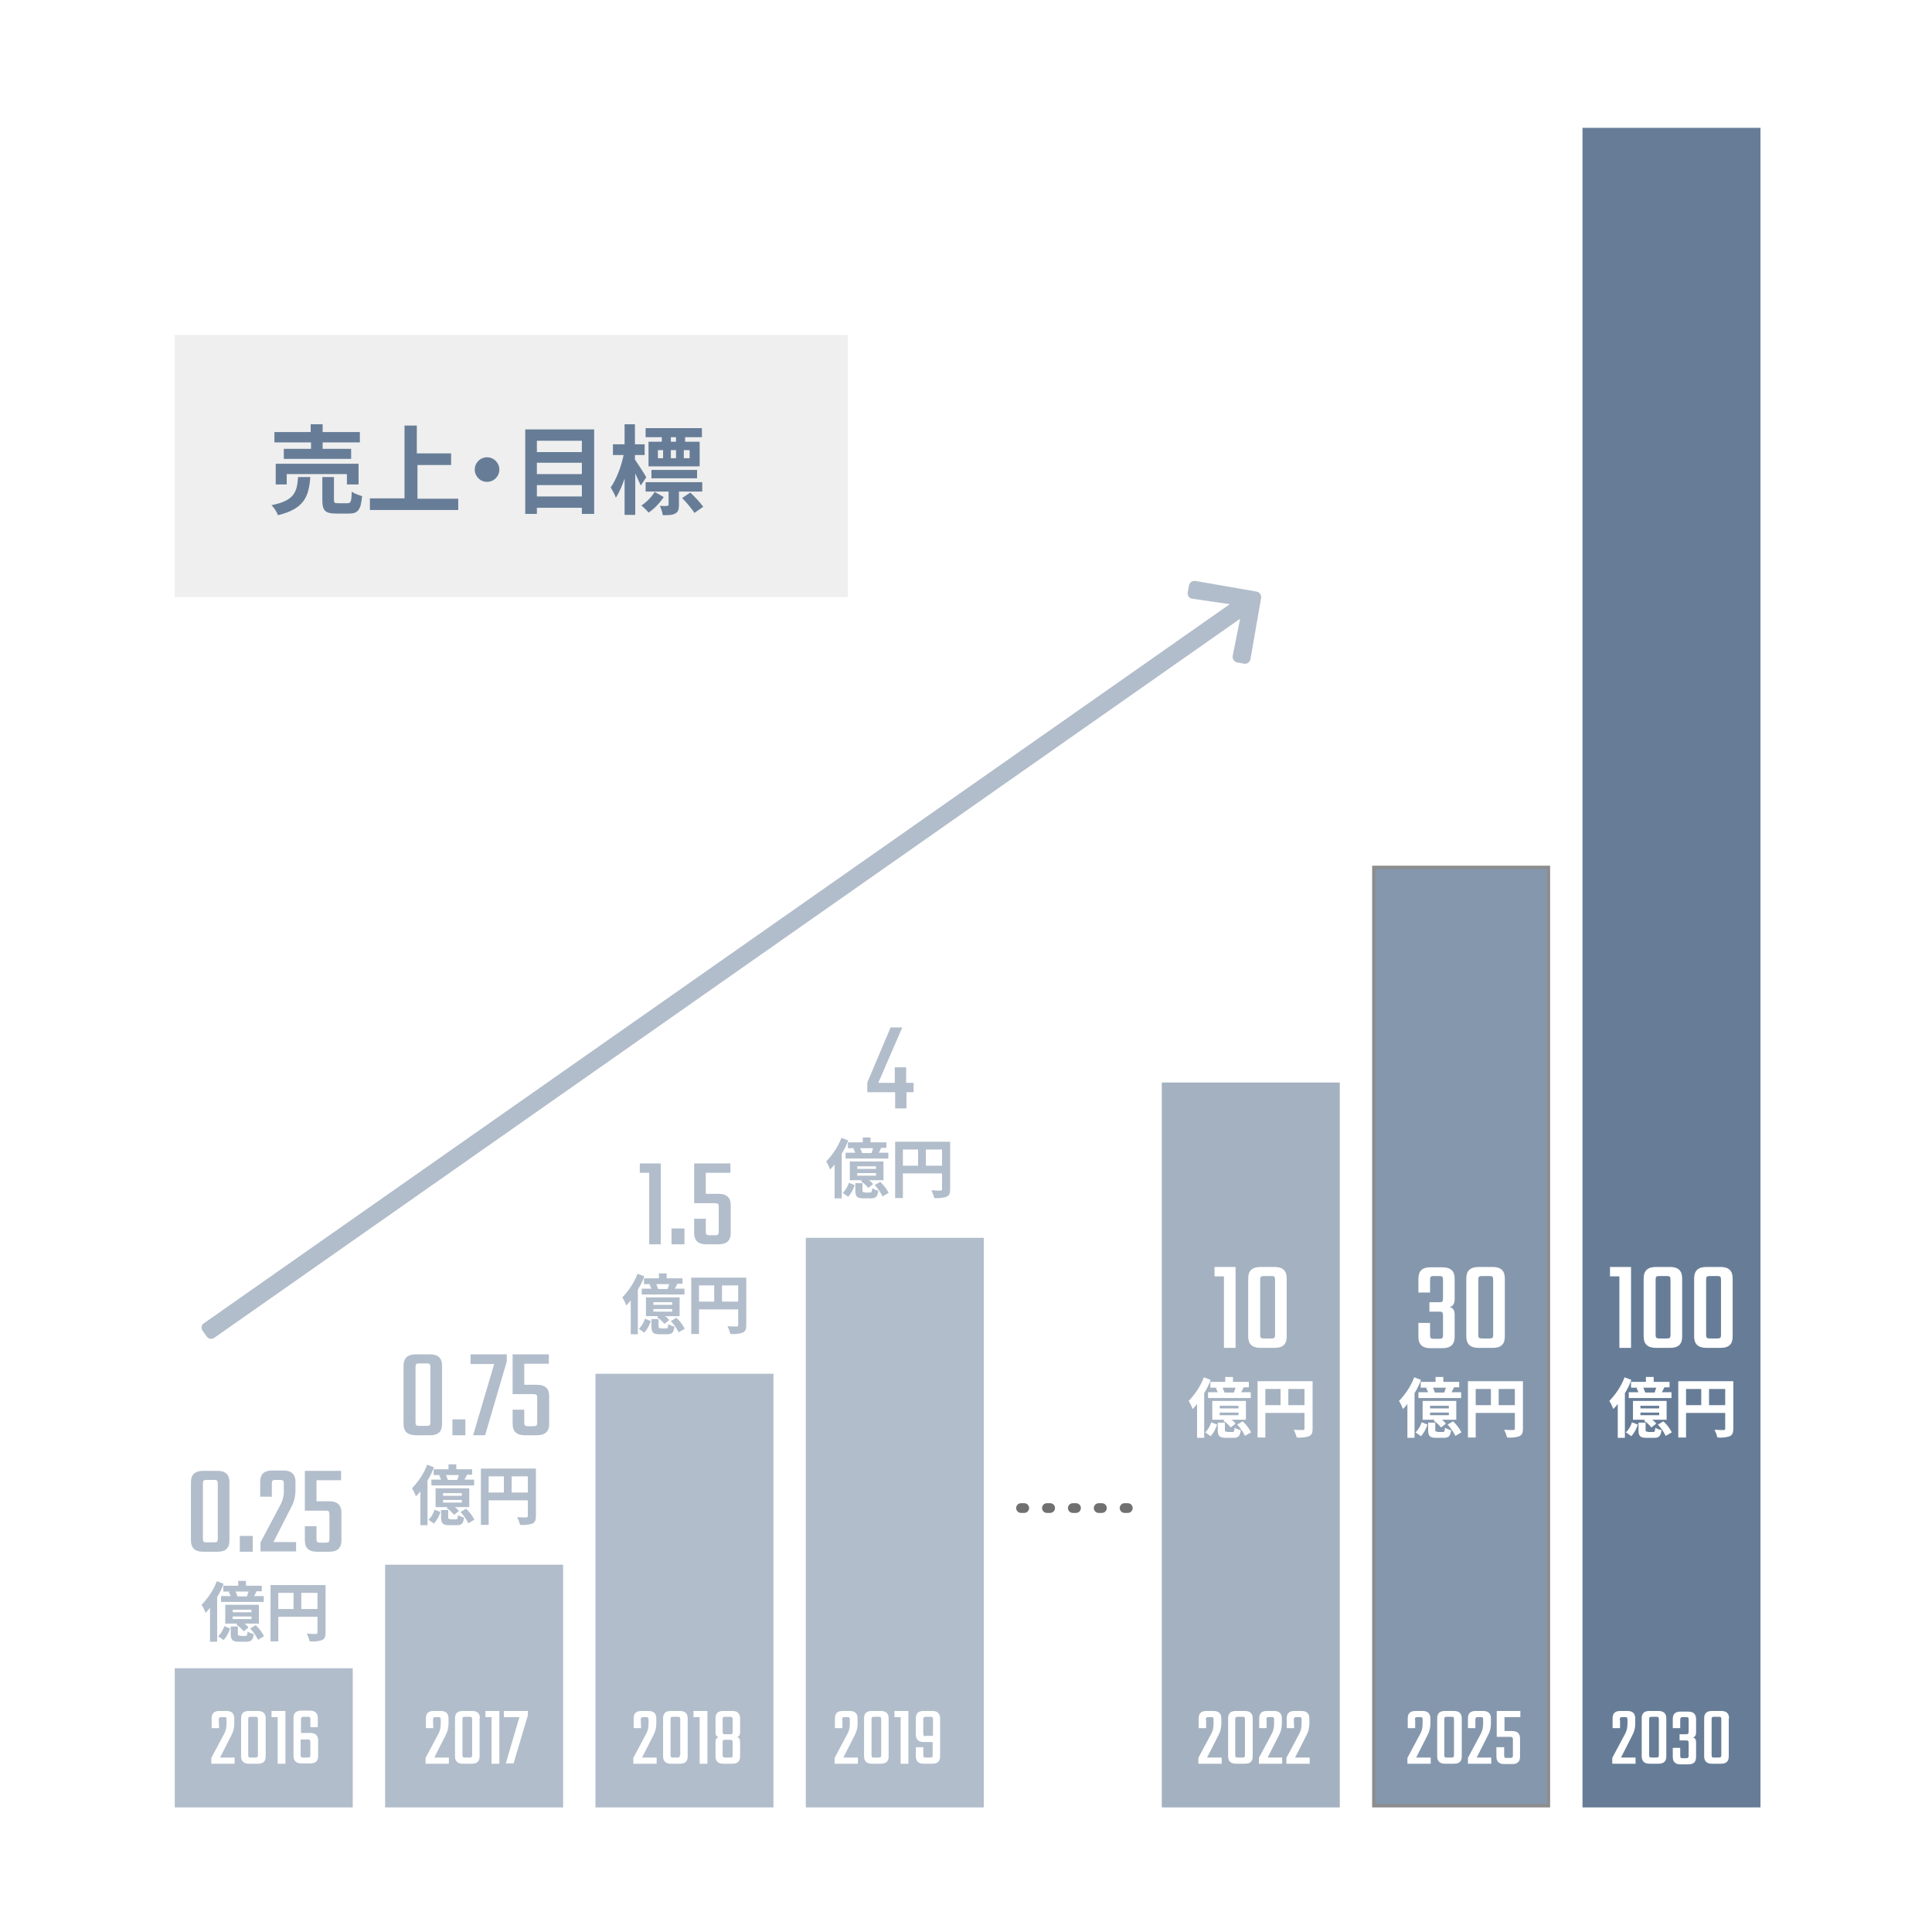 <svg id="レイヤー_1" xmlns="http://www.w3.org/2000/svg" viewBox="0 0 597 597"><style>.st0{fill:#fff}.st1{fill:#677d97}.st2{opacity:.8}.st3{fill:#707070}.st4{opacity:.6;fill:#677d97;enable-background:new}.st5{fill:#b2bdcb}.st6{fill:none;stroke:#707070;stroke-width:3;stroke-linecap:round;stroke-dasharray:1,7}.st7{fill:#efefef}.st8{enable-background:new}</style><g id="Group_1877" transform="translate(-140 -3019.5)"><path id="Path_19929" class="st0" d="M140 3019.5h597v597H140v-597z"/><path id="Path_19930" class="st1" d="M629 3059h55v519h-55v-519z"/><g id="Path_19931" class="st2"><path class="st1" d="M54.5 290.5H.5V.5h54v290z" transform="translate(564 3287)"/><path class="st3" d="M1 1v289h53V1H1M0 0h55v291H0V0z" transform="translate(564 3287)"/></g><path id="Path_19932" class="st4" d="M499 3354h55v224h-55v-224z"/><path id="Path_19933" class="st5" d="M389 3402h55v176h-55v-176z"/><path id="Path_19934" class="st5" d="M324 3444h55v134h-55v-134z"/><path id="Path_19935" class="st5" d="M259 3503h55v75h-55v-75z"/><path id="Path_19936" class="st5" d="M194 3535h55v43h-55v-43z"/><path id="Icon_awesome-arrow-right" class="st5" d="M507 3202.6l.4-2.2c.2-.9 1-1.5 1.9-1.4l19 3.3c.9.2 1.5 1 1.4 1.9l-3.3 19c-.2.9-1 1.5-1.9 1.4l-2.2-.4c-.9-.2-1.5-1-1.4-2l2.3-11.5-317 222.2c-.8.5-1.8.4-2.3-.4l-1.3-1.8c-.5-.8-.4-1.8.4-2.3l317-222.2-11.6-1.7c-.9-.1-1.5-.9-1.4-1.9z"/><path id="Path_19937" class="st0" d="M644 3411h-6.5v2.9h2.9v22.1h3.6v-25zm15.8 3.5c0-2.3-1.2-3.5-3.7-3.5h-4.4c-2.6 0-3.8 1.2-3.8 3.5v18c0 2.3 1.2 3.5 3.8 3.5h4.4c2.6 0 3.7-1.2 3.7-3.5v-18zm-3.6 17.4c0 1-.2 1.2-1.2 1.2h-2.2c-1 0-1.2-.2-1.2-1.2V3415c0-1 .2-1.2 1.2-1.2h2.2c1 0 1.2.2 1.2 1.2v16.9zm19.2-17.4c0-2.3-1.2-3.5-3.7-3.5h-4.4c-2.6 0-3.8 1.2-3.8 3.5v18c0 2.3 1.2 3.5 3.8 3.5h4.4c2.6 0 3.7-1.2 3.7-3.5v-18zm-3.6 17.4c0 1-.2 1.2-1.2 1.2h-2.2c-1 0-1.2-.2-1.2-1.2V3415c0-1 .2-1.2 1.2-1.2h2.2c1 0 1.2.2 1.2 1.2v16.9z"/><path id="Path_19938" class="st0" d="M640.5 3550.9c0-.6.2-.8.8-.8h.8c.6 0 .8.1.8.8v1.2c0 1.1-.2 2.2-.7 3.1l-4 7.5v1.8h7.2v-1.9h-4.5l3.5-6.9c.6-1.1.9-2.3.9-3.6v-1.6c0-1.5-.8-2.3-2.4-2.3h-2.2c-1.7 0-2.4.8-2.4 2.3v3h2.3v-2.6zm14.4-.4c0-1.5-.8-2.3-2.4-2.3h-2.8c-1.7 0-2.4.8-2.4 2.3v11.7c0 1.5.8 2.3 2.4 2.3h2.8c1.7 0 2.4-.8 2.4-2.3v-11.7zm-2.3 11.3c0 .6-.2.8-.8.8h-1.4c-.6 0-.8-.1-.8-.8v-11c0-.6.1-.8.8-.8h1.4c.6 0 .8.1.8.8v11zm6.6-10.9c0-.6.2-.8.8-.8h1c.6 0 .8.1.8.8v3.7c0 .6-.2.8-.8.8h-2v1.9h2c.6 0 .8.1.8.8v3.9c0 .6-.2.8-.8.8h-1c-.6 0-.8-.1-.8-.8v-2.4h-2.3v2.8c0 1.5.8 2.3 2.4 2.3h2.4c1.7 0 2.4-.8 2.4-2.3v-4.5c0-.9-.3-1.4-1-1.5.7-.2 1-.7 1-1.6v-4.1c0-1.5-.8-2.3-2.4-2.3h-2.4c-1.7 0-2.4.8-2.4 2.3v2.8h2.3v-2.6zm15.1-.4c0-1.5-.8-2.3-2.4-2.3H669c-1.7 0-2.4.8-2.4 2.3v11.7c0 1.5.8 2.3 2.4 2.3h2.8c1.7 0 2.4-.8 2.4-2.3v-11.7zm-2.4 11.3c0 .6-.2.8-.8.8h-1.4c-.6 0-.8-.1-.8-.8v-11c0-.6.1-.8.8-.8h1.4c.6 0 .8.1.8.8v11z"/><path id="Path_19939" class="st0" d="M577.2 3550.9c0-.6.2-.8.8-.8h.8c.7 0 .8.1.8.8v1.2c0 1.1-.2 2.2-.7 3.1l-4 7.5v1.8h7.2v-1.9h-4.5l3.5-6.9c.6-1.1.9-2.3.9-3.6v-1.6c0-1.5-.8-2.3-2.4-2.3h-2.2c-1.7 0-2.4.8-2.4 2.3v3h2.3v-2.6zm14.5-.4c0-1.5-.8-2.3-2.4-2.3h-2.8c-1.7 0-2.4.8-2.4 2.3v11.7c0 1.5.8 2.3 2.4 2.3h2.8c1.7 0 2.4-.8 2.4-2.3v-11.7zm-2.4 11.3c0 .6-.2.8-.8.8h-1.4c-.6 0-.8-.1-.8-.8v-11c0-.6.1-.8.8-.8h1.4c.6 0 .8.1.8.8v11zm6.6-10.9c0-.6.2-.8.8-.8h.8c.7 0 .8.1.8.8v1.2c0 1.1-.2 2.2-.7 3.1l-4 7.5v1.8h7.2v-1.9h-4.5l3.5-6.9c.6-1.1.9-2.3.9-3.6v-1.6c0-1.5-.8-2.3-2.4-2.3H596c-1.7 0-2.4.8-2.4 2.3v3h2.3v-2.6zm9 3.4v-4.2h4.9v-1.9h-7.3v8h4.2c.6 0 .8.2.8.8v4.9c0 .6-.2.8-.8.8h-1.1c-.6 0-.8-.1-.8-.8v-2.5h-2.4v2.9c0 1.5.8 2.3 2.4 2.3h2.5c1.7 0 2.4-.8 2.4-2.3v-5.6c0-1.5-.8-2.3-2.4-2.3h-2.4z"/><path id="Path_19940" class="st0" d="M512.6 3550.9c0-.6.2-.8.8-.8h.8c.7 0 .8.1.8.8v1.2c0 1.1-.2 2.2-.7 3.1l-4 7.5v1.8h7.2v-1.9H513l3.5-6.9c.6-1.1.9-2.3.9-3.6v-1.6c0-1.5-.8-2.3-2.4-2.3h-2.2c-1.7 0-2.4.8-2.4 2.3v3h2.3v-2.6zm14.5-.4c0-1.5-.8-2.3-2.4-2.3h-2.8c-1.7 0-2.4.8-2.4 2.3v11.7c0 1.5.8 2.3 2.4 2.3h2.8c1.7 0 2.4-.8 2.4-2.3v-11.7zm-2.4 11.3c0 .6-.2.8-.8.8h-1.4c-.6 0-.8-.1-.8-.8v-11c0-.6.1-.8.8-.8h1.4c.6 0 .8.1.8.8v11zm6.6-10.9c0-.6.2-.8.8-.8h.8c.7 0 .8.1.8.8v1.2c0 1.1-.2 2.2-.7 3.1l-4 7.5v1.8h7.2v-1.9h-4.5l3.5-6.9c.6-1.1.9-2.3.9-3.6v-1.6c0-1.5-.8-2.3-2.4-2.3h-2.2c-1.7 0-2.4.8-2.4 2.3v3h2.3v-2.6zm8.5 0c0-.6.2-.8.8-.8h.8c.7 0 .8.1.8.8v1.2c0 1.1-.2 2.2-.7 3.1l-4 7.5v1.8h7.2v-1.9h-4.5l3.5-6.9c.6-1.1.9-2.3.9-3.6v-1.6c0-1.5-.8-2.3-2.4-2.3H540c-1.7 0-2.4.8-2.4 2.3v3h2.3l-.1-2.6z"/><path id="Path_19941" class="st0" d="M400.2 3550.9c0-.6.2-.8.8-.8h.8c.6 0 .8.1.8.8v1.2c0 1.1-.2 2.2-.7 3.1l-4 7.5v1.8h7.2v-1.9h-4.5l3.5-6.9c.6-1.1.9-2.3.9-3.6v-1.6c0-1.5-.8-2.3-2.4-2.3h-2.2c-1.7 0-2.4.8-2.4 2.3v3h2.3v-2.6zm14.4-.4c0-1.5-.8-2.3-2.4-2.3h-2.8c-1.7 0-2.4.8-2.4 2.3v11.7c0 1.5.8 2.3 2.4 2.3h2.8c1.7 0 2.4-.8 2.4-2.3v-11.7zm-2.3 11.3c0 .6-.2.8-.8.8h-1.4c-.6 0-.8-.1-.8-.8v-11c0-.6.1-.8.8-.8h1.4c.6 0 .8.1.8.8v11zm8.3-13.6h-4.2v1.9h1.9v14.4h2.4v-16.3zm5.5 7.8c-.6 0-.8-.2-.8-.8v-4.4c0-.6.2-.8.8-.8h1.4c.6 0 .8.1.8.8v5.1h-2.2zm-.7-7.8c-1.7 0-2.4.8-2.4 2.3v5c0 1.5.8 2.3 2.4 2.3h2.8v4c0 .6-.1.8-.8.8h-1.3c-.7 0-.8-.1-.8-.8v-2.4H423v2.8c0 1.5.8 2.3 2.4 2.3h2.7c1.7 0 2.4-.8 2.4-2.3v-11.7c0-1.5-.8-2.3-2.4-2.3h-2.7z"/><path id="Path_19942" class="st0" d="M338 3550.9c0-.6.2-.8.8-.8h.8c.6 0 .8.1.8.8v1.2c0 1.1-.2 2.2-.7 3.1l-4 7.5v1.8h7.2v-1.9h-4.5l3.5-6.9c.6-1.1.9-2.3.9-3.6v-1.6c0-1.5-.8-2.3-2.4-2.3h-2.2c-1.7 0-2.4.8-2.4 2.3v3h2.3l-.1-2.6zm14.5-.4c0-1.5-.8-2.3-2.4-2.3h-2.8c-1.7 0-2.4.8-2.4 2.3v11.7c0 1.5.8 2.3 2.4 2.3h2.8c1.7 0 2.4-.8 2.4-2.3v-11.7zm-2.4 11.3c0 .6-.2.8-.8.8H348c-.6 0-.8-.1-.8-.8v-11c0-.6.1-.8.8-.8h1.4c.6 0 .8.1.8.8v11zm8.4-13.6h-4.2v1.9h1.9v14.4h2.4v-16.3zm7.9 6.4c0 .6-.1.8-.8.8h-1.5c-.6 0-.8-.2-.8-.8v-3.8c0-.6.1-.8.8-.8h1.5c.6 0 .8.2.8.8v3.8zm0 7.2c0 .6-.1.8-.8.8h-1.5c-.6 0-.8-.2-.8-.8v-3.9c0-.6.1-.8.8-.8h1.5c.6 0 .8.2.8.8v3.9zm2.3-11.3c0-1.5-.8-2.3-2.4-2.3h-2.8c-1.7 0-2.4.8-2.4 2.3v4.2c0 .9.3 1.5 1 1.6-.7.2-1 .6-1 1.5v4.4c0 1.5.8 2.3 2.4 2.3h2.8c1.7 0 2.4-.8 2.4-2.3v-4.4c0-.9-.3-1.4-1-1.5.7-.2 1-.7 1-1.6v-4.2z"/><path id="Path_19943" class="st0" d="M273.8 3550.9c0-.6.2-.8.8-.8h.8c.6 0 .8.1.8.8v1.2c0 1.1-.2 2.2-.7 3.1l-4 7.5v1.8h7.2v-1.9h-4.5l3.5-6.9c.6-1.1.9-2.3.9-3.6v-1.6c0-1.5-.8-2.3-2.4-2.3H274c-1.7 0-2.4.8-2.4 2.3v3h2.3l-.1-2.6zm14.5-.4c0-1.5-.8-2.3-2.4-2.3H283c-1.7 0-2.4.8-2.4 2.3v11.7c0 1.5.8 2.3 2.4 2.3h2.8c1.7 0 2.4-.8 2.4-2.3v-11.7zm-2.4 11.3c0 .6-.2.8-.8.8h-1.4c-.6 0-.8-.1-.8-.8v-11c0-.6.1-.8.8-.8h1.4c.6 0 .8.1.8.8v11zm8.4-13.6H290v1.9h1.9v14.4h2.4v-16.3zm8.7 0h-7.3v1.9h4.8l-4.2 14.3h2.4l4.4-14.8v-1.4z"/><path id="Path_19944" class="st0" d="M207.6 3550.9c0-.6.2-.8.8-.8h.8c.7 0 .8.1.8.8v1.2c0 1.1-.2 2.2-.7 3.1l-4 7.5v1.8h7.2v-1.9H208l3.5-6.9c.6-1.1.9-2.3.9-3.6v-1.6c0-1.5-.8-2.3-2.4-2.3h-2.2c-1.7 0-2.4.8-2.4 2.3v3h2.3l-.1-2.6zm14.5-.4c0-1.5-.8-2.3-2.4-2.3h-2.8c-1.7 0-2.4.8-2.4 2.3v11.7c0 1.5.8 2.3 2.4 2.3h2.8c1.7 0 2.4-.8 2.4-2.3v-11.7zm-2.4 11.3c0 .6-.2.8-.8.8h-1.4c-.6 0-.8-.1-.8-.8v-11c0-.6.1-.8.8-.8h1.4c.6 0 .8.1.8.8v11zm8.4-13.6h-4.2v1.9h1.9v14.4h2.4v-16.3zm7.8 13.6c0 .6-.2.8-.8.8h-1.4c-.6 0-.8-.1-.8-.8v-4.8h2.2c.6 0 .8.2.8.8v4zm-2.9-6.7v-4.3c0-.6.2-.8.8-.8h1.3c.6 0 .8.1.8.8v2.4h2.3v-2.8c0-1.5-.8-2.3-2.4-2.3h-2.7c-1.7 0-2.4.8-2.4 2.3v11.7c0 1.5.8 2.3 2.4 2.3h2.8c1.7 0 2.4-.8 2.4-2.3v-4.8c0-1.5-.8-2.3-2.4-2.3H233z"/><path id="Path_19945" class="st0" d="M581.9 3415c0-1 .2-1.2 1.2-1.2h1.6c1 0 1.2.2 1.2 1.2v5.7c0 1-.2 1.2-1.2 1.2h-3v2.9h3c1 0 1.2.2 1.2 1.2v6c0 1-.2 1.2-1.2 1.2h-1.6c-1 0-1.2-.2-1.2-1.2v-3.7h-3.6v4.3c0 2.3 1.2 3.5 3.7 3.5h3.7c2.6 0 3.8-1.2 3.8-3.5v-6.9c0-1.3-.5-2.1-1.6-2.3 1.1-.2 1.6-1.1 1.6-2.5v-6.3c0-2.3-1.2-3.5-3.8-3.5H582c-2.6 0-3.7 1.2-3.7 3.5v4.3h3.6v-3.9zm23.1-.5c0-2.3-1.2-3.5-3.7-3.5h-4.4c-2.6 0-3.8 1.2-3.8 3.5v18c0 2.3 1.2 3.5 3.8 3.5h4.4c2.6 0 3.7-1.2 3.7-3.5v-18zm-3.6 17.4c0 1-.2 1.2-1.2 1.2H598c-1 0-1.2-.2-1.2-1.2V3415c0-1 .2-1.2 1.2-1.2h2.2c1 0 1.2.2 1.2 1.2v16.9z"/><path id="Path_19946" class="st0" d="M521.8 3411h-6.5v2.9h2.9v22.1h3.6v-25zm15.8 3.5c0-2.3-1.2-3.5-3.7-3.5h-4.4c-2.6 0-3.8 1.2-3.8 3.5v18c0 2.3 1.2 3.5 3.8 3.5h4.4c2.6 0 3.7-1.2 3.7-3.5v-18zm-3.6 17.4c0 1-.2 1.2-1.2 1.2h-2.2c-1 0-1.2-.2-1.2-1.2V3415c0-1 .2-1.2 1.2-1.2h2.2c1 0 1.2.2 1.2 1.2v16.9z"/><path id="Path_19947" class="st5" d="M422.3 3354.1H420v-4.8h-3.5v4.8h-5.1l7.4-17.1h-3.6l-7.2 17v3h8.6v5h3.5v-5h2.2v-2.9z"/><path id="Path_19948" class="st5" d="M344.2 3379h-6.5v2.9h2.9v22.1h3.6v-25zm3.3 25h4v-4.9h-4v4.9zm10.6-15.6v-6.5h7.6v-2.9h-11.2v12.3h6.4c1 0 1.2.2 1.2 1.2v7.5c0 1-.2 1.2-1.2 1.2h-1.6c-1 0-1.2-.2-1.2-1.2v-3.9h-3.6v4.4c0 2.3 1.2 3.5 3.7 3.5h3.8c2.6 0 3.8-1.2 3.8-3.5v-8.6c0-2.3-1.2-3.5-3.8-3.5h-3.9z"/><path id="Path_19949" class="st5" d="M276.6 3441.5c0-2.3-1.2-3.5-3.7-3.5h-4.4c-2.6 0-3.8 1.2-3.8 3.5v18c0 2.3 1.2 3.5 3.8 3.5h4.4c2.6 0 3.7-1.2 3.7-3.5v-18zm-3.6 17.4c0 1-.2 1.2-1.2 1.2h-2.2c-1 0-1.2-.2-1.2-1.2V3442c0-1 .2-1.2 1.2-1.2h2.2c1 0 1.2.2 1.2 1.2v16.9zm6.8 4.1h4v-4.9h-4v4.9zm16.8-25h-11.2v3h7.3l-6.5 22h3.7l6.7-22.8v-2.2zm5.4 9.4v-6.5h7.6v-2.9h-11.2v12.3h6.4c1 0 1.2.2 1.2 1.2v7.5c0 1-.2 1.2-1.2 1.2h-1.6c-1 0-1.2-.2-1.2-1.2v-3.9h-3.6v4.4c0 2.3 1.2 3.5 3.7 3.5h3.8c2.6 0 3.8-1.2 3.8-3.5v-8.6c0-2.3-1.2-3.5-3.8-3.5H302z"/><path id="Path_19950" class="st5" d="M210.9 3477.5c0-2.3-1.2-3.5-3.7-3.5h-4.4c-2.6 0-3.8 1.2-3.8 3.5v18c0 2.3 1.2 3.5 3.8 3.5h4.4c2.6 0 3.7-1.2 3.7-3.5v-18zm-3.6 17.4c0 1-.2 1.2-1.2 1.2h-2.2c-1 0-1.2-.2-1.2-1.2V3478c0-1 .2-1.2 1.2-1.2h2.2c1 0 1.2.2 1.2 1.2v16.9zm6.8 4.1h4v-4.9h-4v4.9zm9.9-21c0-1 .2-1.2 1.2-1.2h1.3c1 0 1.2.2 1.2 1.2v1.8c.1 1.7-.3 3.3-1.1 4.8l-6.1 11.5v2.8h11v-2.9h-7l5.4-10.6c1-1.7 1.4-3.6 1.4-5.5v-2.5c0-2.3-1.2-3.5-3.8-3.5h-3.4c-2.6 0-3.7 1.2-3.7 3.5v4.6h3.6v-4zm13.8 5.4v-6.5h7.6v-2.9h-11.2v12.3h6.4c1 0 1.2.2 1.2 1.2v7.5c0 1-.2 1.2-1.2 1.2H239c-1 0-1.2-.2-1.2-1.2v-3.9h-3.6v4.4c0 2.3 1.2 3.5 3.7 3.5h3.8c2.6 0 3.8-1.2 3.8-3.5v-8.6c0-2.3-1.2-3.5-3.8-3.5h-3.9z"/><path id="Path_19951" class="st0" d="M648.4 3449.8l-.6-1.5h4c-.2.5-.3 1-.5 1.5h-2.9zm-4.4-3.2v1.7h2.3l-.6.1c.2.4.4.9.6 1.3h-3v1.8h13.2v-1.8h-3c.3-.4.5-.9.8-1.5h1.6v-1.7H651v-1.5h-2.4v1.5H644zm8.7 8.1h-5.8v-.8h5.8v.8zm0 2.1h-5.8v-.8h5.8v.8zm2.3-4.4h-10.4v5.8h3.8l-.4.3c.9.6 1.7 1.3 2.3 2.1l1.5-1.2c-.4-.5-.8-.9-1.3-1.2h4.5v-5.8zm-13-7.3c-1 2.7-2.7 5.2-4.7 7.3.5.8.9 1.6 1.2 2.5.5-.5 1-1 1.4-1.6v10.5h2.2V3450c.8-1.3 1.5-2.7 2-4.1l-2.1-.8zm2.1 18.2c.9-1 1.6-2.3 2-3.6l-1.8-.7c-.4 1.2-1 2.3-1.9 3.1l1.7 1.2zm5.1-1.4c-.6 0-.7-.1-.7-.5v-2.3h-2.2v2.3c0 1.8.5 2.4 2.5 2.4h2.3c1.5 0 2.1-.5 2.3-2.4-.7-.1-1.3-.4-1.9-.7-.1 1.2-.2 1.3-.7 1.3h-1.6zm3.1-2.2c1 1.1 1.8 2.2 2.4 3.5l1.9-1.1c-.7-1.3-1.5-2.4-2.6-3.4l-1.7 1zm15.8-6v-5h5v5h-5zm-7.1-5h4.7v5H661v-5zm14.5-2.4h-16.9v17.4h2.4v-7.6h12.1v4.8c0 .3-.1.5-.5.5s-1.7 0-2.8-.1c.4.8.7 1.6.9 2.4 1.3.1 2.6 0 3.8-.4.8-.4 1.1-1 1.1-2.3v-14.7z"/><path id="Path_19952" class="st0" d="M583.4 3449.8l-.6-1.5h4c-.2.5-.3 1-.5 1.5h-2.9zm-4.4-3.2v1.7h2.3l-.6.1c.2.4.4.9.6 1.3h-3v1.8h13.2v-1.8h-3c.3-.4.5-.9.8-1.5h1.6v-1.7H586v-1.5h-2.4v1.5H579zm8.7 8.1h-5.8v-.8h5.8v.8zm0 2.1h-5.8v-.8h5.8v.8zm2.3-4.4h-10.4v5.8h3.8l-.4.3c.9.6 1.7 1.3 2.3 2.1l1.5-1.2c-.4-.5-.8-.9-1.3-1.2h4.5v-5.8zm-13-7.3c-1 2.7-2.7 5.2-4.7 7.3.5.8.9 1.6 1.2 2.5.5-.5 1-1 1.4-1.6v10.5h2.2V3450c.8-1.3 1.5-2.7 2-4.1l-2.1-.8zm2.1 18.2c.9-1 1.6-2.3 2-3.6l-1.8-.7c-.4 1.2-1 2.3-1.9 3.1l1.7 1.2zm5.1-1.4c-.6 0-.7-.1-.7-.5v-2.3h-2.2v2.3c0 1.8.5 2.4 2.5 2.4h2.3c1.5 0 2.1-.5 2.3-2.4-.7-.1-1.3-.4-1.9-.7-.1 1.2-.2 1.3-.7 1.3h-1.6zm3.1-2.2c1 1.1 1.8 2.2 2.4 3.5l1.9-1.1c-.7-1.3-1.5-2.4-2.6-3.4l-1.7 1zm15.8-6v-5h5v5h-5zm-7.1-5h4.7v5H596v-5zm14.5-2.4h-16.9v17.4h2.4v-7.6h12.1v4.8c0 .3-.1.5-.5.5s-1.7 0-2.8-.1c.4.8.7 1.6.9 2.4 1.3.1 2.6 0 3.8-.4.8-.4 1.1-1 1.1-2.3v-14.7z"/><path id="Path_19953" class="st0" d="M518.4 3449.8l-.6-1.5h4c-.2.5-.3 1-.5 1.5h-2.9zm-4.4-3.2v1.7h2.3l-.6.1c.2.4.4.9.6 1.3h-3v1.8h13.2v-1.8h-3c.3-.4.5-.9.8-1.5h1.6v-1.7H521v-1.5h-2.4v1.5H514zm8.7 8.1h-5.8v-.8h5.8v.8zm0 2.1h-5.8v-.8h5.8v.8zm2.3-4.4h-10.4v5.8h3.8l-.4.3c.9.6 1.7 1.3 2.3 2.1l1.5-1.2c-.4-.5-.8-.9-1.3-1.2h4.5v-5.8zm-13-7.3c-1 2.7-2.7 5.2-4.7 7.3.5.8.9 1.6 1.2 2.5.5-.5 1-1 1.4-1.6v10.5h2.2V3450c.8-1.3 1.5-2.7 2-4.1l-2.1-.8zm2.1 18.2c.9-1 1.6-2.3 2-3.6l-1.8-.7c-.4 1.2-1 2.3-1.9 3.1l1.7 1.2zm5.1-1.4c-.6 0-.7-.1-.7-.5v-2.3h-2.2v2.3c0 1.8.5 2.4 2.5 2.4h2.3c1.5 0 2.1-.5 2.3-2.4-.7-.1-1.3-.4-1.9-.7-.1 1.2-.2 1.3-.7 1.3h-1.6zm3.1-2.2c1 1.1 1.8 2.2 2.4 3.5l1.9-1.1c-.7-1.3-1.5-2.4-2.6-3.4l-1.7 1zm15.8-6v-5h5v5h-5zm-7.1-5h4.7v5H531v-5zm14.5-2.4h-16.9v17.4h2.4v-7.6h12.1v4.8c0 .3-.1.5-.5.5s-1.7 0-2.8-.1c.4.8.7 1.6.9 2.4 1.3.1 2.6 0 3.8-.4.8-.4 1.1-1 1.1-2.3v-14.7z"/><path id="Path_19954" class="st5" d="M406.4 3375.8l-.6-1.5h4c-.2.5-.3 1-.5 1.5h-2.9zm-4.4-3.2v1.7h2.3l-.6.1c.2.4.4.9.6 1.3h-3v1.8h13.2v-1.8h-3c.3-.4.5-.9.8-1.5h1.6v-1.7H409v-1.5h-2.4v1.5H402zm8.7 8.1h-5.8v-.8h5.8v.8zm0 2.1h-5.8v-.8h5.8v.8zm2.3-4.4h-10.4v5.8h3.8l-.4.3c.9.6 1.7 1.3 2.3 2.1l1.5-1.2c-.4-.5-.8-.9-1.3-1.2h4.5v-5.8zm-13-7.3c-1 2.7-2.7 5.2-4.7 7.3.5.8.9 1.6 1.2 2.5.5-.5 1-1 1.4-1.6v10.5h2.2V3376c.8-1.3 1.5-2.7 2-4.1l-2.1-.8zm2.1 18.2c.9-1 1.6-2.3 2-3.6l-1.8-.7c-.4 1.2-1 2.3-1.9 3.1l1.7 1.2zm5.1-1.4c-.6 0-.7-.1-.7-.5v-2.3h-2.2v2.3c0 1.8.5 2.4 2.5 2.4h2.3c1.5 0 2.1-.5 2.3-2.4-.7-.1-1.3-.4-1.9-.7-.1 1.2-.2 1.3-.7 1.3h-1.6zm3.1-2.2c1 1.1 1.8 2.2 2.4 3.5l1.9-1.1c-.7-1.3-1.5-2.4-2.6-3.4l-1.7 1zm15.8-6v-5h5v5h-5zm-7.1-5h4.7v5H419v-5zm14.5-2.4h-16.9v17.4h2.4v-7.6h12.1v4.8c0 .3-.1.5-.5.5s-1.7 0-2.8-.1c.4.8.7 1.6.9 2.4 1.3.1 2.6 0 3.8-.4.8-.4 1.1-1 1.1-2.3v-14.7z"/><path id="Path_19955" class="st5" d="M343.4 3417.8l-.6-1.5h4c-.2.5-.3 1-.5 1.5h-2.9zm-4.4-3.2v1.7h2.3l-.6.1c.2.4.4.9.6 1.3h-3v1.8h13.2v-1.8h-3c.3-.4.5-.9.8-1.5h1.6v-1.7H346v-1.5h-2.4v1.5H339zm8.7 8.1h-5.8v-.8h5.8v.8zm0 2.1h-5.8v-.8h5.8v.8zm2.3-4.4h-10.4v5.8h3.8l-.4.3c.9.6 1.7 1.3 2.3 2.1l1.5-1.2c-.4-.5-.8-.9-1.3-1.2h4.5v-5.8zm-13-7.3c-1 2.7-2.7 5.2-4.7 7.3.5.8.9 1.6 1.2 2.5.5-.5 1-1 1.4-1.6v10.5h2.2V3418c.8-1.3 1.5-2.7 2-4.1l-2.1-.8zm2.1 18.2c.9-1 1.6-2.3 2-3.6l-1.8-.7c-.4 1.2-1 2.3-1.9 3.1l1.7 1.2zm5.1-1.4c-.6 0-.7-.1-.7-.5v-2.3h-2.2v2.3c0 1.8.5 2.4 2.5 2.4h2.3c1.5 0 2.1-.5 2.3-2.4-.7-.1-1.3-.4-1.9-.7-.1 1.2-.2 1.3-.7 1.3h-1.6zm3.1-2.2c1 1.1 1.8 2.2 2.4 3.5l1.9-1.1c-.7-1.3-1.5-2.4-2.6-3.4l-1.7 1zm15.8-6v-5h5v5h-5zm-7.1-5h4.7v5H356v-5zm14.5-2.4h-16.9v17.4h2.4v-7.6h12.1v4.8c0 .3-.1.5-.5.5s-1.7 0-2.8-.1c.4.8.7 1.6.9 2.4 1.3.1 2.6 0 3.8-.4.8-.4 1.1-1 1.1-2.3v-14.7z"/><path id="Path_19956" class="st5" d="M278.4 3476.8l-.6-1.5h4c-.2.5-.3 1-.5 1.5h-2.9zm-4.4-3.2v1.7h2.3l-.6.1c.2.4.4.9.6 1.3h-3v1.8h13.2v-1.8h-3c.3-.4.5-.9.8-1.5h1.6v-1.7H281v-1.5h-2.4v1.5H274zm8.7 8.1h-5.8v-.8h5.8v.8zm0 2.1h-5.8v-.8h5.8v.8zm2.3-4.4h-10.4v5.8h3.8l-.4.3c.9.6 1.7 1.3 2.3 2.1l1.5-1.2c-.4-.5-.8-.9-1.3-1.2h4.5v-5.8zm-13-7.3c-1 2.7-2.7 5.2-4.7 7.3.5.8.9 1.6 1.2 2.5.5-.5 1-1 1.4-1.6v10.5h2.2V3477c.8-1.3 1.5-2.7 2-4.1l-2.1-.8zm2.1 18.2c.9-1 1.6-2.3 2-3.6l-1.8-.7c-.4 1.2-1 2.3-1.9 3.1l1.7 1.2zm5.1-1.4c-.6 0-.7-.1-.7-.5v-2.3h-2.2v2.3c0 1.8.5 2.4 2.5 2.4h2.3c1.5 0 2.1-.5 2.3-2.4-.7-.1-1.3-.4-1.9-.7-.1 1.2-.2 1.3-.7 1.3h-1.6zm3.1-2.2c1 1.1 1.8 2.2 2.4 3.5l1.9-1.1c-.7-1.3-1.5-2.4-2.6-3.4l-1.7 1zm15.8-6v-5h5v5h-5zm-7.1-5h4.7v5H291v-5zm14.5-2.4h-16.9v17.4h2.4v-7.6h12.1v4.8c0 .3-.1.5-.5.5s-1.7 0-2.8-.1c.4.8.7 1.6.9 2.4 1.3.1 2.6 0 3.8-.4.8-.4 1.1-1 1.1-2.3v-14.7z"/><path id="Path_19957" class="st5" d="M213.4 3512.8l-.6-1.5h4c-.2.5-.3 1-.5 1.5h-2.9zm-4.4-3.2v1.7h2.3l-.6.1c.2.4.4.9.6 1.3h-3v1.8h13.2v-1.8h-3c.3-.4.5-.9.8-1.5h1.6v-1.7H216v-1.5h-2.4v1.5H209zm8.7 8.1h-5.8v-.8h5.8v.8zm0 2.1h-5.8v-.8h5.8v.8zm2.3-4.4h-10.4v5.8h3.8l-.4.3c.9.6 1.7 1.3 2.3 2.1l1.5-1.2c-.4-.5-.8-.9-1.3-1.2h4.5v-5.8zm-13-7.3c-1 2.7-2.7 5.2-4.7 7.3.5.8.9 1.6 1.2 2.5.5-.5 1-1 1.4-1.6v10.5h2.2V3513c.8-1.3 1.5-2.7 2-4.1l-2.1-.8zm2.1 18.2c.9-1 1.6-2.3 2-3.6l-1.8-.7c-.4 1.2-1 2.3-1.9 3.1l1.7 1.2zm5.1-1.4c-.6 0-.7-.1-.7-.5v-2.3h-2.2v2.3c0 1.8.5 2.4 2.5 2.4h2.3c1.5 0 2.1-.5 2.3-2.4-.7-.1-1.3-.4-1.9-.7-.1 1.2-.2 1.3-.7 1.3h-1.6zm3.1-2.2c1 1.1 1.8 2.2 2.4 3.5l1.9-1.1c-.7-1.3-1.5-2.4-2.6-3.4l-1.7 1zm15.8-6v-5h5v5h-5zm-7.1-5h4.7v5H226v-5zm14.5-2.4h-16.9v17.4h2.4v-7.6h12.1v4.8c0 .3-.1.5-.5.5s-1.7 0-2.8-.1c.4.8.7 1.6.9 2.4 1.3.1 2.6 0 3.8-.4.8-.4 1.1-1 1.1-2.3v-14.7z"/><path id="Path_19958" class="st6" d="M455.5 3485.5h33"/><g id="Group_1846" transform="translate(0 -46)"><path id="Rectangle_462" class="st7" d="M194 3169h208v81H194z"/><g class="st8"><path class="st1" d="M235.9 3212.9c-.5 6-1.8 9.8-10 11.8-.3-.9-1.2-2.3-2-3.1 7.1-1.4 7.9-4.1 8.2-8.7h3.8zm.1-10.7h-11.2v-3.2H236v-2.4h3.7v2.4h11.5v3.2h-11.5v2h8.8v3.1h-20.8v-3.1h8.4v-2zm11.2 13v-3.2h-18.6v3.2h-3.4v-6.4h25.6v6.4h-3.6zm.2 5.8c1 0 1.2-.5 1.3-3.6.7.6 2.2 1.1 3.2 1.4-.4 4.3-1.3 5.4-4.1 5.4h-3.9c-3.5 0-4.3-1-4.3-4.2v-7.1h3.6v7c0 1 .2 1.1 1.3 1.1h2.9zm34.2-1.5v3.6h-27.3v-3.6H265V3197h3.8v8.6h10.6v3.6H269v10.4h12.6zm8.9-12.7c2.1 0 3.8 1.7 3.8 3.8s-1.7 3.8-3.8 3.8c-2.1 0-3.8-1.7-3.8-3.8s1.7-3.8 3.8-3.8zm33.1-8.6v26.1h-3.8v-1.9h-13.9v1.9h-3.6v-26.1h21.3zm-17.7 3.5v3.5h13.9v-3.5h-13.9zm0 6.8v3.5h13.9v-3.5h-13.9zm13.9 10.4v-3.5h-13.9v3.5h13.9zm18.2-3.4c-.4-.9-1.1-2.3-1.7-3.7v12.8H333v-11.2c-.8 2.3-1.7 4.4-2.7 5.9-.3-1-1.1-2.3-1.6-3.2 1.7-2.3 3.3-6.5 4-10h-3.3v-3.3h3.6v-6.2h3.2v6.2h3v3.3h-3v1.4c.8 1.2 3.1 4.6 3.5 5.5l-1.7 2.5zm7.1 3.6c-1.2 1.8-3 3.7-4.7 4.8-.5-.7-1.5-1.6-2.2-2.2 1.6-1 3.2-2.7 4.1-4.2l2.8 1.6zm4.7-1.7v4.1c0 1.4-.2 2.2-1.2 2.7-.9.5-2.1.5-3.8.5-.1-.9-.5-2-.9-2.9 1 .1 1.9.1 2.2 0 .4 0 .5-.1.5-.4v-4h-7.1v-2.9H357v2.9h-7.2zm-5.3-16.8h-5v-2.8h17.4v2.8h-5.2v1.4h4.5v7.6h-15.8v-7.6h4.1v-1.4zm-3.2 12.7v-2.6h14.1v2.6h-14.1zm2-6.2h1.6v-2.5h-1.6v2.5zm4-2.5v2.5h1.6v-2.5h-1.6zm1.6-4h-1.6v1.4h1.6v-1.4zm4.4 17.1c1.4 1.3 3.1 3.1 4 4.4l-2.7 1.9c-.8-1.2-2.4-3.2-3.8-4.6l2.5-1.7zm-.2-13.1h-1.8v2.5h1.8v-2.5z"/></g></g></g></svg>